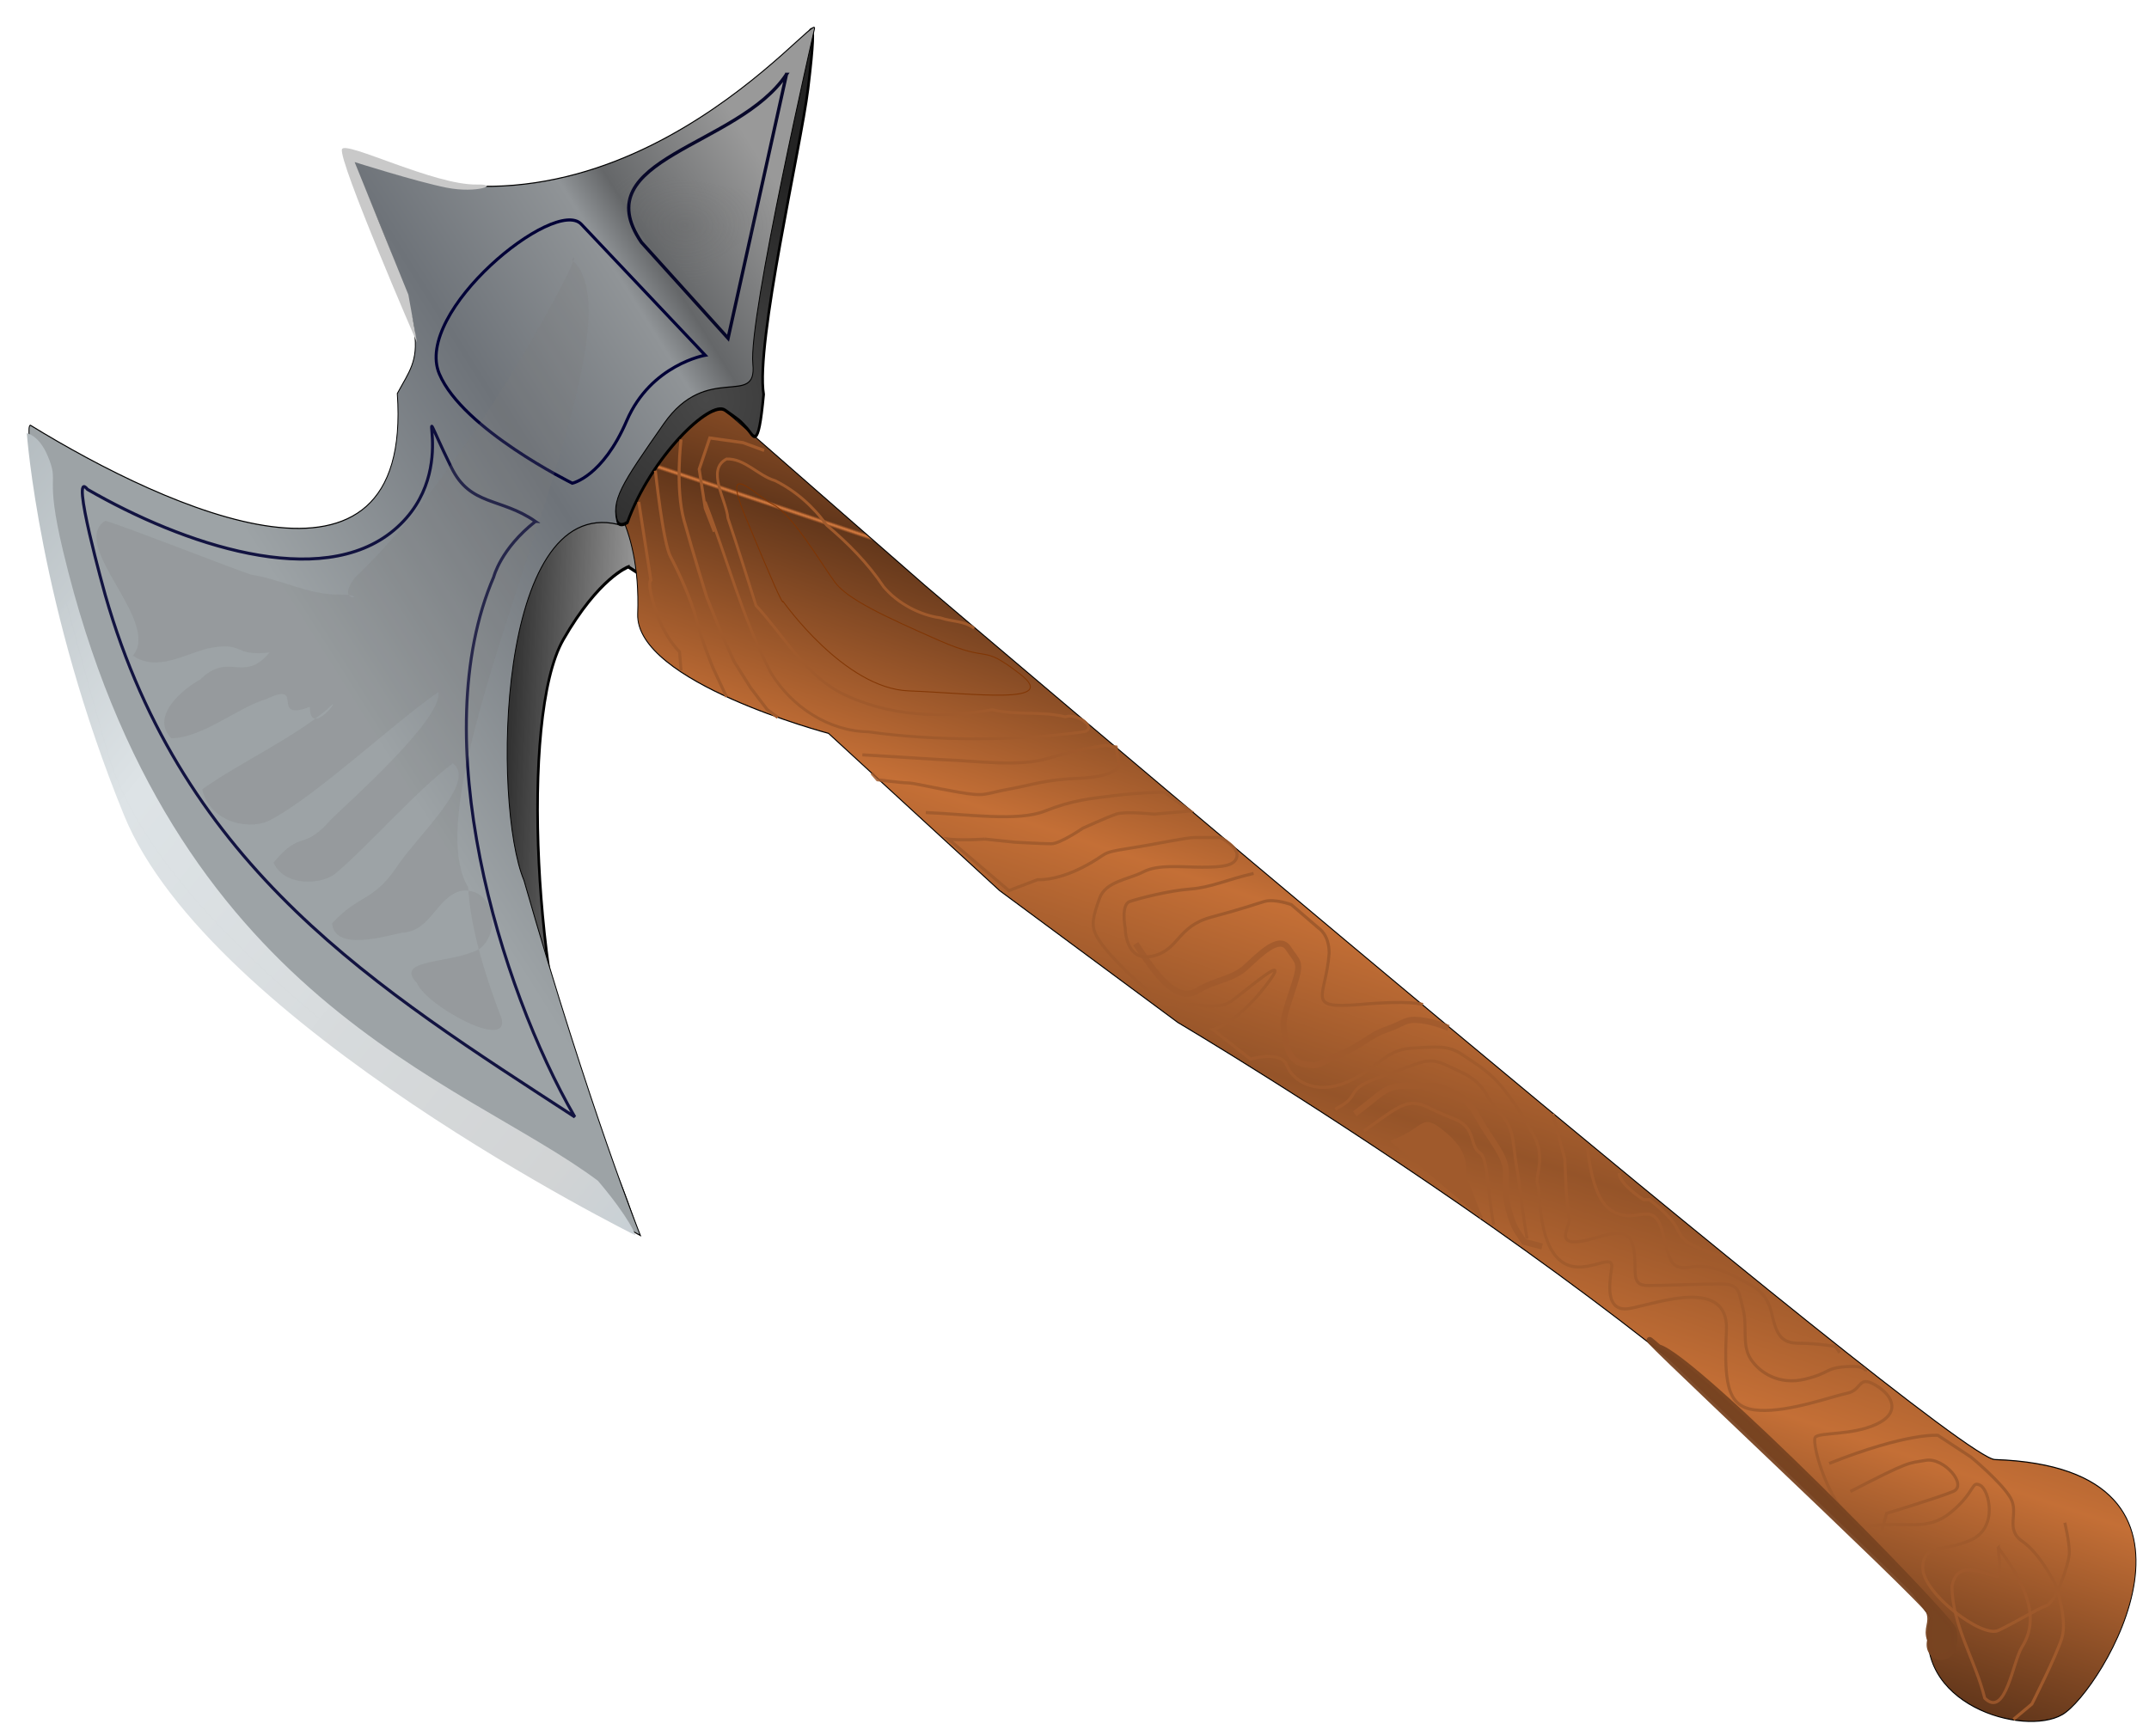 <?xml version="1.0"?><svg width="686.888" height="555.097" xmlns="http://www.w3.org/2000/svg" xmlns:xlink="http://www.w3.org/1999/xlink">
 <title>kas</title>
 <defs>
  <filter id="filter3851" x="-0.145" width="1.289" y="-0.1" height="1.2">
   <feGaussianBlur stdDeviation="6.857" id="feGaussianBlur3853"/>
  </filter>
  <filter id="filter3855" x="-0.204" width="1.409" y="-0.059" height="1.118">
   <feGaussianBlur stdDeviation="7.202" id="feGaussianBlur3857"/>
  </filter>
  <filter id="filter4400" x="-0.126" width="1.252" y="-0.101" height="1.201">
   <feGaussianBlur stdDeviation="6.817" id="feGaussianBlur4402"/>
  </filter>
  <linearGradient id="linearGradient3811">
   <stop stop-color="#502d16" offset="0" id="stop3813"/>
   <stop stop-color="#502d16" stop-opacity="0" offset="1" id="stop3815"/>
  </linearGradient>
  <linearGradient id="linearGradient3791">
   <stop stop-color="#626262" offset="0" id="stop3793"/>
   <stop stop-color="#7f7f7f" stop-opacity="0" offset="1" id="stop3795"/>
  </linearGradient>
  <linearGradient id="linearGradient3313">
   <stop stop-color="#955429" offset="0" id="stop3315"/>
   <stop stop-color="#c46f36" offset="0.423" id="stop3321"/>
   <stop stop-color="#63371b" offset="0.993" id="stop3323"/>
   <stop stop-color="#a75d2e" offset="0.997" id="stop3325"/>
   <stop stop-color="#c46e35" offset="0.998" id="stop3327"/>
   <stop stop-color="#cc7942" offset="1" id="stop3329"/>
  </linearGradient>
  <linearGradient id="linearGradient3293">
   <stop stop-color="#484848" offset="0" id="stop3295"/>
   <stop stop-color="#232323" offset="1" id="stop3297"/>
  </linearGradient>
  <linearGradient id="linearGradient3261">
   <stop stop-color="#9da3a6" offset="0" id="stop3265"/>
   <stop stop-color="#6e7379" offset="0.443" id="stop3279"/>
   <stop stop-color="#909497" offset="0.713" id="stop3281"/>
   <stop stop-color="#656769" offset="0.78" id="stop3283"/>
   <stop stop-color="#999999" offset="1" id="stop3277"/>
  </linearGradient>
  <linearGradient id="linearGradient3253">
   <stop stop-color="#b1b9bd" offset="0" id="stop3255"/>
   <stop stop-color="#dde3e6" stop-opacity="0.996" offset="0.334" id="stop3307"/>
   <stop stop-color="#d2d4d5" offset="0.897" id="stop3301"/>
   <stop stop-color="#c8d0d5" offset="1" id="stop3309"/>
   <stop stop-color="#f2f3f4" offset="1" id="stop3311"/>
   <stop stop-color="#d2d7db" offset="1" id="stop3303"/>
  </linearGradient>
  <linearGradient id="linearGradient3245">
   <stop stop-color="#333333" offset="0" id="stop3247"/>
   <stop stop-color="#333333" stop-opacity="0" offset="1" id="stop3249"/>
  </linearGradient>
  <linearGradient xlink:href="#linearGradient3245" id="linearGradient3906" y2="0.563" x2="1.427" y1="0.312" x1="0.236"/>
  <linearGradient spreadMethod="reflect" xlink:href="#linearGradient3313" id="linearGradient3908" y2="0.328" x2="0.579" y1="0.561" x1="0.484"/>
  <radialGradient gradientTransform="matrix(2.256, 0.303, -0.375, 1.851, -382.466, -300.734)" gradientUnits="userSpaceOnUse" xlink:href="#linearGradient3293" id="radialGradient3910" fy="243.96" fx="299.013" r="115.387" cy="243.96" cx="299.013"/>
  <linearGradient xlink:href="#linearGradient3261" id="linearGradient3912" y2="0.104" x2="0.911" y1="0.569" x1="0.424"/>
  <linearGradient xlink:href="#linearGradient3253" id="linearGradient3914" y2="1.127" x2="0.86" y1="0.075" x1="-0.137"/>
  <radialGradient gradientTransform="matrix(1.271, -5.37118e-08, 1.10348e-07, 0.879, 28.548, -7.132)" gradientUnits="userSpaceOnUse" xlink:href="#linearGradient3791" id="radialGradient3916" fy="80.934" fx="149.757" r="23.925" cy="80.934" cx="149.757"/>
  <radialGradient gradientTransform="matrix(0.447, -0.006, -0.229, 0.148, 503.76, 252.164)" gradientUnits="userSpaceOnUse" xlink:href="#linearGradient3811" id="radialGradient3918" fy="234.505" fx="120.678" r="63.188" cy="234.505" cx="120.678"/>
  <radialGradient gradientTransform="matrix(0.034, -0.042, -0.017, 0.031, 475.622, 318.811)" gradientUnits="userSpaceOnUse" xlink:href="#linearGradient3811" id="radialGradient3922" fy="234.505" fx="120.678" r="63.188" cy="234.505" cx="120.678"/>
  <radialGradient gradientTransform="matrix(0.057, 0.076, -0.046, -0.009, 581.023, 452.604)" gradientUnits="userSpaceOnUse" xlink:href="#linearGradient3811" id="radialGradient3924" fy="234.505" fx="120.678" r="63.188" cy="234.505" cx="120.678"/>
  <radialGradient gradientTransform="matrix(0.017, 0.382, -0.082, 0.051, 830.534, 878.728)" gradientUnits="userSpaceOnUse" xlink:href="#linearGradient3811" id="radialGradient3926" fy="234.505" fx="120.678" r="63.188" cy="234.505" cx="120.678"/>
  <radialGradient gradientTransform="matrix(0.057, 0.076, -0.046, -0.009, 686.499, 527.053)" gradientUnits="userSpaceOnUse" xlink:href="#linearGradient3811" id="radialGradient3930" fy="234.505" fx="120.678" r="63.188" cy="234.505" cx="120.678"/>
  <radialGradient gradientTransform="matrix(0.059, 0.079, -0.048, -0.009, 509.335, 396.937)" gradientUnits="userSpaceOnUse" xlink:href="#linearGradient3811" id="radialGradient3932" fy="234.505" fx="120.678" r="63.188" cy="234.505" cx="120.678"/>
 </defs>
 <g>
  <title>Layer 1</title>
  <g id="layer1">
   <g id="g3863" transform="matrix(0.956, 0, 0, 0.988, 9.702, 8.804)">
    <g id="g2273">
     <g id="g2257" transform="matrix(0.29, 0, 0, 0.356, 167.809, 34.475)">
      <path fill="url(#linearGradient3906)" fill-rule="evenodd" stroke="#000000" stroke-width="3" id="path2235" d="m110.745,393.368c0,0 -33.931,9.691 -74.931,66.089c-51.299,70.565 -31.114,328.149 22.125,426.448c39.682,73.269 25.19,24.28 63.088,111.8l-193.764,-144.418l2.857,-482.857l77.143,-117.143l65.714,-22.857l77.143,134.286l0,48.571l-39.374,-19.919z"/>
      <path fill="url(#linearGradient3908)" fill-rule="evenodd" stroke="#000000" stroke-width="1px" id="path2233" d="m-44.166,109.986c-11.429,-2.857 -5.714,0 -54.286,28.571c-44.939,26.435 -51.429,-5.271 -51.429,-5.271l14.286,25.714l214.286,160c0,0 46.835,30.617 42.857,117.143c-2.857,62.143 220,108.571 220,108.571l197.143,142.857l205.714,120c0,0 677.715,315.593 867.18,540.772c-22.621,78.867 107.749,108.546 152.396,88.286c44.648,-20.26 203.184,-224.371 -77.745,-231.842c-51.995,-1.366 -1233.259,-794.359 -1233.259,-794.359l-248.571,-171.429l-228.571,-140.444l-20,11.429z"/>
      <path fill="url(#radialGradient3910)" fill-rule="evenodd" stroke="#000000" stroke-width="3" id="path2237" d="m315.834,-83.856c0,0 15.6,-43.908 2.068,42.857c-8.248,52.882 -60.719,231.312 -51.144,277.647c-6.275,53.276 -11.392,37.499 -19.603,30.512c-8.827,-7.512 -8.016,-6.703 -24.856,-16.162c-17.133,-9.624 -85.65,42.841 -112.651,102.038c-64.871,32.543 114.756,-356.892 114.756,-356.892l68.571,-68.571l22.857,-11.429z"/>
      <path fill="url(#linearGradient3912)" fill-rule="evenodd" stroke="#000000" stroke-width="1px" id="path2231" d="m151.725,263.196c-49.193,55.592 -61.719,69.665 -53.17,91.529c-140.219,-25.815 -144.536,254.945 -108.136,323.587c75.706,208.199 134.286,322.857 134.286,322.857c0,0 -539.083,-229.848 -614.585,-439.311c-110.707,-307.129 -88.571,-297.143 -88.571,-297.143c159.728,77.236 441.308,177.929 422.857,-28.894c26.863,-39.349 43.739,-38.165 -53.637,-214.821c304.308,105.099 539.984,-137.221 534.648,-116.805c0,0 -76.461,262.43 -71.099,304.835c5.111,40.419 -52.809,-2.091 -102.591,54.166z"/>
     </g>
     <path fill="url(#linearGradient3914)" fill-rule="evenodd" stroke-width="1px" id="path2263" d="m189.766,373.172c-45.824,-33.112 -142.734,-57.97 -178.806,-203.684c-6.413,-25.906 -1.005,-21.453 -5.235,-31.046c-2.902,-6.583 -6.908,-7.168 -6.908,-7.168c0,0 4.147,56.343 32.517,123.649c28.488,67.588 171.004,135.907 171.004,135.907c0,0 -1.756,-5.314 -12.572,-17.658z"/>
     <path fill="none" fill-rule="evenodd" stroke="#000033" stroke-width="1px" stroke-opacity="0.879" id="path2265" d="m168.869,159.818c-11.617,-7.829 -21.74,-4.897 -28.081,-17.418c-16.013,-31.619 5.432,0.172 -19.193,20.203c-24.486,19.919 -70.726,4.596 -102.485,-13.154c-6.138,-7.468 5.929,34.173 5.929,34.173c26.317,88.944 91.106,127.386 156.992,168.89c-25.197,-42.171 -50.234,-122.754 -27.101,-174.756c0,0 2.322,-9.099 13.939,-17.938z"/>
     <path fill="none" fill-rule="evenodd" stroke="#000024" stroke-width="1.1px" stroke-opacity="0.948" id="path2267" d="m252.795,15.171c-16.038,23.531 -67.777,27.001 -48.485,54.321l28.964,31.048l19.521,-85.369z"/>
     <path fill="none" fill-rule="evenodd" stroke="#000036" stroke-width="1px" id="path2269" d="m136.747,112.096c-8.797,-20.127 38.664,-57.457 47.457,-48.46l41.437,42.399c0,0 -18.183,3.03 -26.264,21.213c-8.081,18.183 -18.183,20.203 -18.183,20.203c0,0 -36.613,-17.432 -44.447,-35.355z"/>
     <path fill="#c9c9c9" fill-rule="evenodd" stroke-width="1px" id="path2271" d="m149.272,50.799c8.105,-0.158 0.156,3.004 -10.147,1.009c-10.303,-1.996 -30.708,-8.276 -30.708,-8.276l17.969,42.926l2.875,15.478c0,0 -26.391,-58.883 -25.072,-62.554c1.048,-2.917 30.913,11.695 45.084,11.418z"/>
    </g>
    <path opacity="0.86" fill="none" fill-rule="evenodd" stroke="#803300" stroke-width="0.317px" id="path3331" d="m251.692,185.733c0,0 20.449,28.131 41.946,28.912c21.498,0.781 50.86,4.688 37.227,-5.47c-13.633,-10.158 -8.914,-3.126 -27.265,-10.94c-18.352,-7.814 -30.411,-13.284 -34.606,-18.754c-4.195,-5.47 -14.157,-21.879 -20.449,-25.005c-6.292,-3.126 -17.827,-15.628 -9.438,3.907c8.389,19.535 12.584,28.912 12.584,27.349z"/>
    <path fill="none" fill-rule="evenodd" stroke="#a05a2c" stroke-width="0.921px" id="path3333" d="m225.601,153.473c7.439,18.43 12.483,37.908 22.065,55.417c6.98,11.002 19.275,18.764 32.454,19.002c22.257,3.03 49.994,3.03 72.244,-0.03c4.367,-0.99 -2.043,-6.165 -6.354,-4.829c-8.147,-1.928 -16.286,-0.352 -24.429,-2.294c-16.604,2.91 -34.732,2.237 -50.534,-5.426c-12.287,-6.198 -19.22,-18.645 -28.432,-28.282c-3.08,-9.458 -6.125,-18.94 -9.402,-28.32c-0.517,-5.879 -7.377,-15.635 -0.427,-19.106c6.147,-0.177 10.472,5.379 16.188,7.008c6.86,3.293 12.791,8.348 17.286,14.428c7.124,5.822 13.774,12.299 19.01,19.896c4.719,5.473 12.316,9.248 18.991,10.075c4.14,1.389 7.809,0.82 11.283,3.412"/>
    <path fill="none" fill-rule="evenodd" stroke="#a05a2c" stroke-width="1px" id="path3343" d="m245.339,136.845l-7.071,-2.525l-11.112,-1.515l-3.536,10.102l2.02,12.627l0,0l3.03,7.576l0,0"/>
    <path fill="none" fill-rule="evenodd" stroke="#a05a2c" stroke-width="1px" id="path3345" d="m217.56,133.309c0,0 -2.02,15.657 1.01,26.264c3.03,10.607 7.576,24.749 7.576,24.749l5.051,12.122l4.041,8.586l5.556,8.586l5.556,7.071l3.533,2.547"/>
    <path fill="none" fill-rule="evenodd" stroke="#a05a2c" stroke-width="1px" id="path3347" d="m208.973,143.411c0,0 2.525,23.234 5.051,27.779c2.525,4.546 7.071,14.142 8.586,20.203c1.515,6.061 5.556,15.657 5.556,15.657l4.582,9.515"/>
    <path fill="none" fill-rule="evenodd" stroke="#a05a2c" stroke-width="1px" id="path3349" d="m203.417,153.512l4.041,25.254c0,0 -1.515,0.505 1.515,9.596c3.03,9.091 8.081,13.637 8.081,13.637l0.505,6.061"/>
    <path opacity="0.848" fill="none" fill-rule="evenodd" stroke="#a05a2c" stroke-width="1px" id="path3351" d="m278.169,235.335l25.759,1.515c13.637,0.505 26.769,2.525 36.871,-0.505c10.102,-3.03 18.688,-4.041 18.688,-4.041l3.536,0.505l1.01,6.061c0,0 -1.01,3.536 -13.132,4.041c-12.122,0.505 -15.152,2.02 -23.739,3.536c-8.586,1.515 -7.576,2.525 -16.668,1.01c-9.091,-1.515 -15.152,-3.03 -17.173,-3.03c-2.02,0 -10.102,-1.01 -10.102,-1.01l-1.912,-2.143"/>
    <path opacity="0.89" fill="none" fill-rule="evenodd" stroke="#a05a2c" stroke-width="1px" id="path3353" d="m299.382,254.022c13.637,0.505 30.81,3.03 39.901,-0.505c9.091,-3.536 15.152,-4.041 23.739,-5.051c8.586,-1.01 16.162,-1.01 16.162,-1.01l8.586,6.061l-12.122,1.01c0,0 -9.596,-1.01 -12.627,0c-3.03,1.01 -11.112,4.546 -11.112,4.546c0,0 -7.576,5.051 -10.607,5.051c-3.03,0 -12.122,-0.505 -12.122,-0.505l-10.102,-1.01m0,0c-8.081,0.505 -12.122,0 -12.122,0l20.203,16.668l9.596,-3.536c0,0 6.061,0.505 15.152,-4.041c9.091,-4.546 5.051,-4.546 15.152,-6.061c10.102,-1.515 19.193,-3.536 22.223,-3.536c3.03,0 8.586,0 8.586,0c0,0 6.061,3.03 5.556,6.061c-0.505,3.03 -4.546,3.536 -11.617,3.536c-7.071,0 -14.647,-1.01 -19.698,1.515c-5.051,2.525 -12.627,3.03 -14.647,8.586c-2.02,5.556 -3.03,8.586 -1.01,12.122c2.02,3.536 5.051,6.566 8.586,10.102c3.536,3.536 8.081,7.071 10.102,9.091c2.02,2.02 3.536,3.536 9.091,3.03c5.556,-0.505 12.627,2.02 17.173,-1.01c4.546,-3.03 21.718,-17.678 11.617,-5.051c-10.102,12.627 -17.678,14.142 -17.678,14.142l12.627,9.596c0,0 10.102,-3.03 12.122,2.02c2.02,5.051 9.596,9.596 19.698,5.556c10.102,-4.041 13.132,-10.607 21.718,-11.112c8.586,-0.505 12.627,-1.01 17.173,2.02c4.546,3.03 9.596,5.556 14.647,12.122c5.051,6.566 4.546,6.061 9.091,13.637c4.546,7.576 0.505,13.637 1.515,16.162c1.01,2.525 0,18.688 7.576,24.749c7.576,6.061 18.183,-3.536 17.173,2.525c-1.01,6.061 -1.515,13.132 4.546,13.132c6.061,0 34.85,-12.122 33.84,7.071c-1.01,19.193 1.01,25.254 11.112,25.759c10.102,0.505 24.244,-4.546 29.294,-5.556c5.051,-1.01 3.536,-6.061 9.596,-2.525c6.061,3.536 8.081,9.091 0,12.627c-8.081,3.536 -18.183,2.525 -20.203,4.041c-2.02,1.515 6.566,30.305 18.688,28.789c12.122,-1.515 18.688,2.02 26.769,-4.546c8.081,-6.566 6.566,-10.102 9.596,-8.586c3.03,1.515 6.061,13.637 -3.03,17.678c-9.091,4.041 -16.162,1.01 -16.162,9.091c0,8.081 19.698,22.728 25.254,20.203c5.556,-2.525 13.132,-7.071 16.162,-8.081c3.03,-1.01 7.576,-13.637 7.576,-17.173c0,-3.536 -1.515,-9.596 -1.515,-9.596"/>
    <path fill="none" fill-rule="evenodd" stroke="#a05a2c" stroke-width="1px" id="path3355" d="m436.258,349.987c9.596,-4.546 2.02,-6.061 15.657,-10.607c13.637,-4.546 15.152,-6.566 21.718,-3.536c6.566,3.03 10.102,4.041 13.637,10.102c3.536,6.061 7.576,6.566 8.586,15.152c1.01,8.586 1.515,9.091 2.525,17.173c1.01,8.081 1.515,10.607 2.02,13.637"/>
    <path fill="none" fill-rule="evenodd" stroke="#a05a2c" stroke-width="2" id="path3357" d="m442.824,351.502c9.091,-6.566 10.102,-9.091 17.173,-9.091c7.071,0 10.102,-0.505 14.142,1.515c4.041,2.02 6.061,2.02 10.102,9.091c4.041,7.071 9.091,12.122 9.091,17.173c0,5.051 -0.505,7.071 1.01,12.627c1.515,5.556 3.452,7.698 3.452,7.698l1.599,2.404l6.061,1.515"/>
    <path fill="none" fill-rule="evenodd" stroke="#a05a2c" stroke-width="1px" id="path3359" d="m445.854,357.058c12.627,-8.586 14.647,-11.112 22.728,-7.071c8.081,4.041 11.617,3.03 13.637,10.102c2.02,7.071 3.536,0 5.051,13.132c1.515,13.132 2.02,14.142 2.02,14.142"/>
    <path fill="#a05a2c" fill-rule="evenodd" stroke="#a05a2c" stroke-width="1px" id="path3361" d="m454.945,360.593c12.122,-4.041 9.596,-9.596 18.183,-2.525c8.586,7.071 5.556,11.617 7.071,15.152c1.515,3.536 4.041,10.102 4.041,10.102l1.01,2.02"/>
    <path opacity="0.796" fill="none" fill-rule="evenodd" stroke="#a05a2c" stroke-width="2" id="path3363" d="m369.588,296.449c8.586,13.132 14.647,18.688 20.708,15.152c6.061,-3.536 11.617,-3.536 16.162,-7.576c4.546,-4.041 11.112,-10.607 14.142,-6.061c3.03,4.546 4.546,4.041 2.02,11.617c-2.525,7.576 -4.041,11.112 -3.536,14.647c0.505,3.536 1.01,10.102 6.566,11.112c5.556,1.01 3.536,0.505 12.122,-3.03c8.586,-3.536 9.596,-6.061 15.657,-8.081c6.061,-2.02 6.061,-3.536 11.112,-3.03c5.051,0.505 9.596,2.525 9.596,2.525"/>
    <path fill="none" fill-rule="evenodd" stroke="#a05a2c" stroke-width="1px" id="path3365" d="m408.984,273.72c-9.091,2.02 -14.142,4.546 -21.213,5.051c-7.071,0.505 -17.173,3.03 -20.203,4.041c-3.03,1.01 -1.515,8.586 -1.515,8.586c0,0 0,11.112 9.091,9.091c9.091,-2.02 8.081,-9.596 19.698,-12.627c11.617,-3.03 14.142,-4.041 17.678,-5.051c3.536,-1.01 9.091,1.01 9.091,1.01l9.091,7.576c0,0 3.536,2.02 3.536,8.081c-1.032,14.286 -8.336,18.117 10.102,16.668c17.173,-1.515 21.213,0 21.213,0"/>
    <path fill="none" fill-rule="evenodd" stroke="#a05a2c" stroke-width="1px" id="path3367" d="m508.989,351.502l4.041,14.647l0.505,11.112c0,0 0.505,6.061 1.01,8.081c0.505,2.02 -4.546,8.081 2.525,7.576c7.071,-0.505 16.667,-6.566 18.688,1.01c2.02,7.576 -1.515,13.132 5.051,13.132c6.566,0 17.678,-0.505 24.244,-0.505c6.566,0 6.061,2.525 7.576,8.081c1.515,5.556 -0.505,11.617 2.525,16.162c3.03,4.546 9.596,8.586 18.183,6.566c8.586,-2.02 6.566,-3.536 13.637,-4.041c7.071,-0.505 6.566,1.515 6.566,1.515"/>
    <path fill="none" fill-rule="evenodd" stroke="#a05a2c" stroke-width="1px" id="path3369" d="m520.605,362.614c2.02,16.162 6.061,20.708 12.122,21.718c6.061,1.01 10.607,-4.041 13.132,6.061c2.525,10.102 3.03,11.617 10.102,10.607c7.071,-1.01 14.647,3.536 17.678,5.051c3.03,1.515 7.071,3.536 8.586,10.102c1.515,6.566 3.03,9.596 9.091,9.596c6.061,0 12.122,1.01 12.122,1.01l1.515,2.02"/>
    <path fill="none" fill-rule="evenodd" stroke="#a05a2c" stroke-width="1px" id="path3371" d="m531.212,370.695c0,3.536 8.081,8.586 8.081,8.586l2.02,0c0,0 7.071,5.051 9.091,9.091c2.02,4.041 3.536,5.051 8.586,7.071c5.051,2.02 7.071,2.02 7.071,2.02"/>
    <path fill="none" fill-rule="evenodd" stroke="#a05a2c" stroke-width="1px" id="path3373" d="m601.418,464.639c26.264,-10.102 36.365,-9.091 36.365,-9.091l11.112,7.071c0,0 10.102,8.081 13.132,13.132c3.03,5.051 -2.02,10.102 4.041,14.142c6.061,4.041 11.112,14.142 11.112,14.142c0,0 4.018,11.106 2.02,17.173c-1.997,6.067 -10.004,21.28 -10.004,21.28l-6.158,4.984"/>
    <path fill="none" fill-rule="evenodd" stroke="#a05a2c" stroke-width="1px" id="path3375" d="m608.489,473.731c20.203,-10.102 19.193,-9.091 25.254,-10.102c6.061,-1.01 14.142,8.081 9.091,10.102c-5.051,2.02 -22.223,7.071 -22.223,7.071l-2.02,7.071"/>
    <path opacity="0.838" fill="none" fill-rule="evenodd" stroke="#a05a2c" stroke-width="1px" id="path3377" d="m657.986,491.913c6.668,8.776 15.102,21.248 7.91,32.089c-3.147,4.904 -5.459,23.214 -12.467,16.587c-3.066,-12.177 -10.931,-23.591 -10.942,-36.264c1.816,-9.071 10.69,-3.738 15.083,-3.136c1.659,-2.798 0.445,-6.247 0.417,-9.277z"/>
    <path fill="#784421" stroke="#784421" stroke-width="2" stroke-linecap="round" stroke-linejoin="round" stroke-miterlimit="4" stroke-dashoffset="0" stroke-opacity="0.948" id="path3388" d="m544.394,427.099c12.382,3.254 96.159,86.021 98.609,91.317c2.214,12.024 -9.647,10.286 -7.813,3.421c-1.53,-3.941 1.004,-5.306 -0.377,-9.26c-0.183,-2.599 -113.137,-104.651 -90.418,-85.477z"/>
    <path opacity="0.18" fill="url(#radialGradient3916)" fill-rule="evenodd" stroke-width="1px" id="path3394" d="m223.46,85.02l-34.952,-42.052l59.466,11.521l27.255,0.408c-11.066,8.318 -41.812,6.938 -51.769,30.123z"/>
    <path opacity="0.13" fill="url(#radialGradient3918)" stroke-width="2" stroke-linecap="round" stroke-linejoin="round" stroke-miterlimit="4" stroke-dashoffset="0" stroke-opacity="0.948" id="path3819" d="m344.073,235.334a41.488,23.106 0 1 1 -27.457,7.182"/>
    <path opacity="0.231" fill="#c87137" stroke-width="2" stroke-linecap="round" stroke-linejoin="round" stroke-miterlimit="4" stroke-dashoffset="0" stroke-opacity="0.948" id="path3827" d="m256.849,163.603"/>
    <path opacity="0.182" fill="url(#radialGradient3922)" stroke-width="2" stroke-linecap="round" stroke-linejoin="round" stroke-miterlimit="4" stroke-dashoffset="0" stroke-opacity="0.948" id="path3831" d="m408.633,315.935a10.176,9.295 0 1 1 -6.757,7.339"/>
    <path opacity="0.195" fill="url(#radialGradient3924)" stroke-width="2" stroke-linecap="round" stroke-linejoin="round" stroke-miterlimit="4" stroke-dashoffset="0" stroke-opacity="0.948" id="path3847" d="m471.515,350.319a17.565,6.969 0 1 1 -12.074,-4.557"/>
    <path opacity="0.24" fill="url(#radialGradient3926)" stroke-width="2" stroke-linecap="round" stroke-linejoin="round" stroke-miterlimit="4" stroke-dashoffset="0" stroke-opacity="0.948" filter="url(#filter3855)" id="path3835" d="m663.256,481.729a18.888,21.119 0 1 1 -12.983,-13.811"/>
    <path opacity="0.211" fill="url(#radialGradient3930)" stroke-width="2" stroke-linecap="round" stroke-linejoin="round" stroke-miterlimit="4" stroke-dashoffset="0" stroke-opacity="0.948" filter="url(#filter3851)" id="path3843" d="m558.668,402.059a17.565,6.969 0 1 1 -12.074,-4.557"/>
    <path opacity="0.21" fill="url(#radialGradient3932)" stroke-width="2" stroke-linecap="round" stroke-linejoin="round" stroke-miterlimit="4" stroke-dashoffset="0" stroke-opacity="0.948" id="path3801" d="m410.581,309.872a17.941,7.107 0 1 1 -12.332,-4.648"/>
   </g>
   <path opacity="0.46" fill="#7a7a7a" fill-rule="evenodd" stroke-width="1px" filter="url(#filter4400)" id="path3958" d="m33.571,166.525c-11.685,7.787 18.084,32.239 8.898,43.078c7.649,5.286 16.429,-0.426 24.173,-2.346c11.76,-2.298 7.571,2.712 19.508,1.339c-8.243,10.01 -13.049,-0.371 -22.069,8.587c-5.204,2.838 -16.287,11.617 -9.359,18.828c10.04,-0.043 21.248,-9.847 30.518,-12.569c12.629,-5.955 0.701,7.444 13.802,2.551c-0.009,10.887 11.927,-5.885 5.562,0.754c-11.057,9.33 -28.203,17.232 -39.984,25.593c2.663,11.183 16.214,13.354 22.298,9.521c14.23,-7.502 39.925,-31.551 53.176,-40.595c1.709,8.341 -29.16,35.644 -34.159,40.595c-9.359,10.664 -9.378,2.992 -18.517,13.903c3.615,8.018 15.909,7.059 20.059,3.288c10.292,-8.7 26.419,-27.064 37.288,-35.016c7.882,5.989 -11.529,23.224 -18.286,33.576c-7.272,10.652 -11.594,8.18 -20.344,17.58c0.835,8.904 16.378,4.284 22.321,2.992c9.337,-0.323 11.014,-11.495 19.012,-13.403c10.288,-1.215 12.941,12.905 5.954,18.483c-8.719,5.001 -27.877,3.042 -20.133,11.051c2.872,7.123 29.305,21.662 27.068,11.432c-5.31,-13.903 -9.989,-28.947 -10.731,-42.173c-20.617,-33.56 59.429,-178.487 33.147,-200.522c6.713,-9.108 -30.163,64.608 -69.441,101.718c-6.788,9.389 6.339,5.386 -4.746,5.316c-9.802,0.165 -18.552,-4.838 -28.027,-6.306c-1.607,-0.184 -45.374,-17.381 -46.987,-17.255z"/>
  </g>
 </g>
</svg>